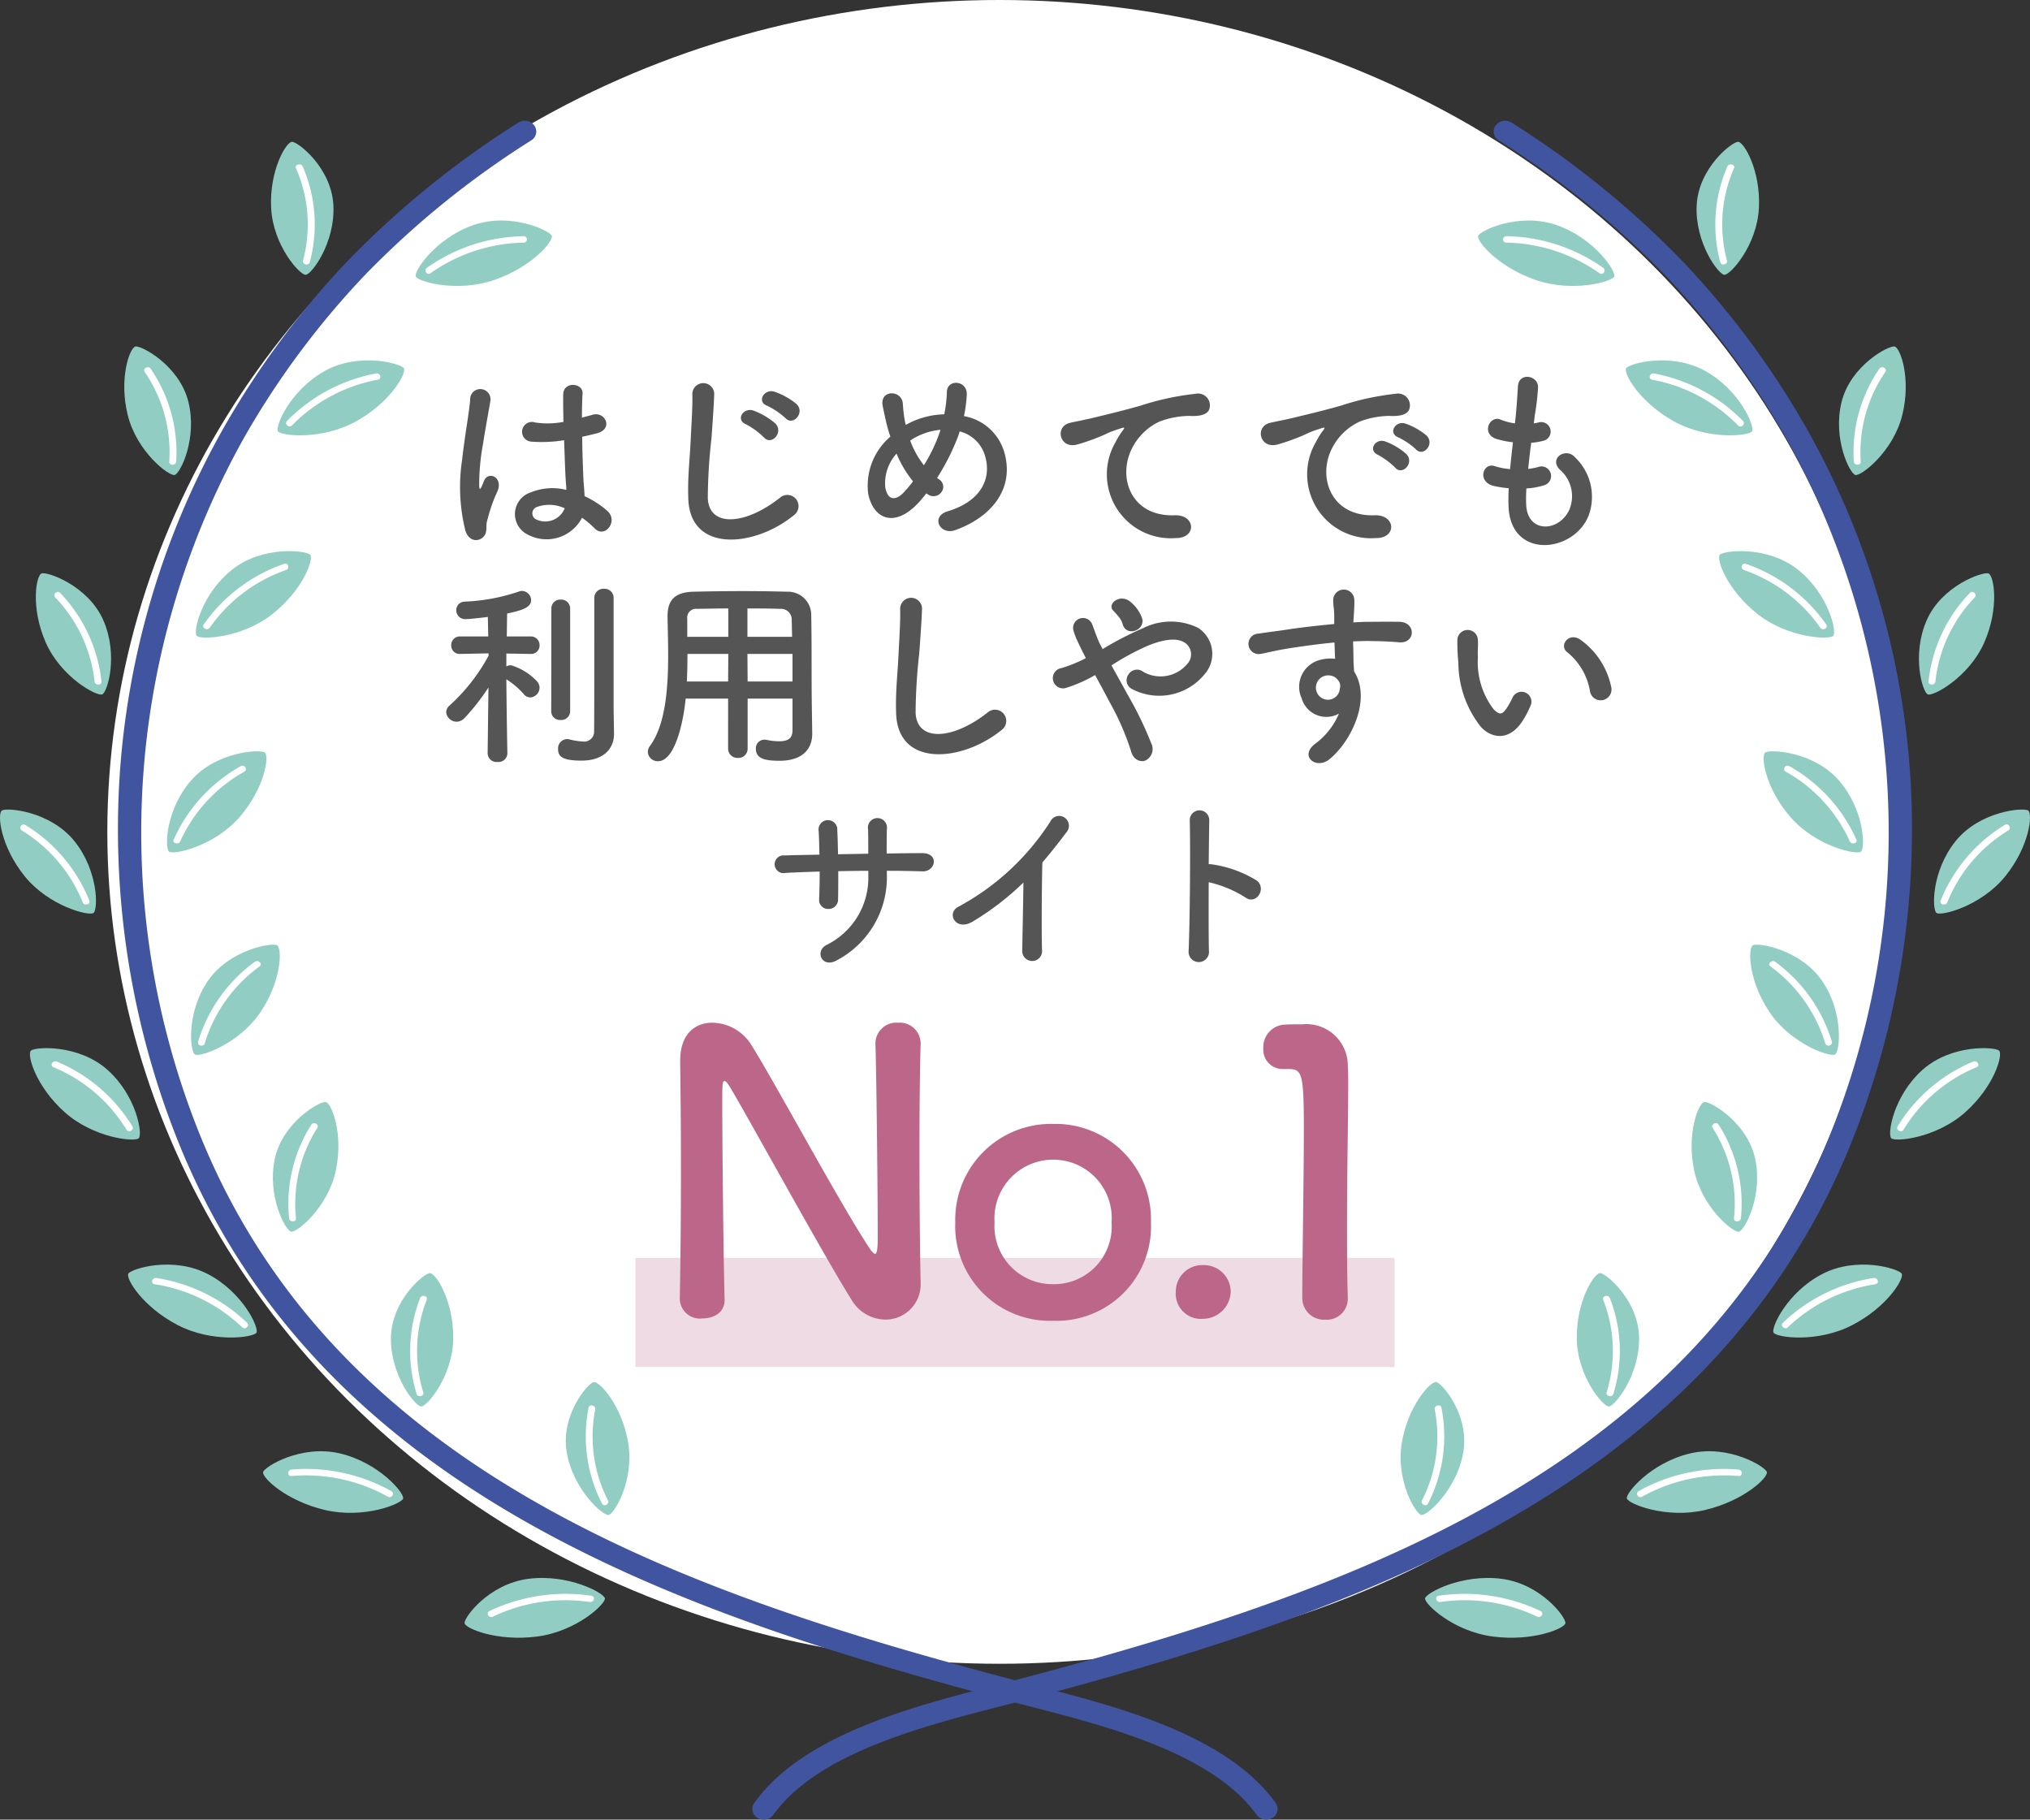 <svg xmlns="http://www.w3.org/2000/svg" xmlns:xlink="http://www.w3.org/1999/xlink" width="151.32" height="135.617" viewBox="0 0 151.32 135.617">
  <rect x="0" y="0" width="151.32" height="135.617" fill="#333333" stroke="none"/>
  <defs>
    <clipPath id="clip-path">
      <rect id="長方形_287" data-name="長方形 287" width="151.32" height="126.617" fill="none"/>
    </clipPath>
  </defs>
  <g id="グループ_219" data-name="グループ 219" transform="translate(-190 -10377)">
    <ellipse id="楕円形_152" data-name="楕円形 152" cx="66.5" cy="62" rx="66.5" ry="62" transform="translate(198 10377)" fill="#fff"/>
    <g id="グループ_214" data-name="グループ 214">
      <path id="パス_1086" data-name="パス 1086" d="M-33.615-1.2a6.909,6.909,0,0,1,.93.78c.75.8,1.815-.51.96-1.29a7.162,7.162,0,0,0-1.7-1.1c-.015-.48-.075-.975-.09-1.35-.03-.735-.075-1.9-.09-3.075.36-.075.72-.165,1.08-.255,1.29-.315.645-1.68-.33-1.38-.24.075-.51.135-.765.21,0-.735.015-1.365.045-1.785.06-.81-1.41-.945-1.44.03-.015.465,0,1.23.015,2.07A6.3,6.3,0,0,1-37.11-8.3a.734.734,0,0,0-.766.181.734.734,0,0,0-.162.77.734.734,0,0,0,.628.474,10.307,10.307,0,0,0,2.46-.105c.045,1.185.075,2.34.12,2.955.015.285.045.51.045.75a4.265,4.265,0,0,0-2.64.18,1.7,1.7,0,0,0-1.186,1.5A1.7,1.7,0,0,0-37.65.06a2.979,2.979,0,0,0,2.28.21A2.979,2.979,0,0,0-33.615-1.2ZM-40.995.255c.375-.36.18-.78.3-1.2.06-.24.15-.57.27-.945a9.178,9.178,0,0,1,.465-1.185c.54-1.125-.6-1.635-.945-.915-.03.075-.135.345-.18.435-.15.3-.165.255-.195-.015a16.7,16.7,0,0,1,.285-3.13c.195-1.275.45-2.58.555-3.255a.76.76,0,0,0-.346-.715.76.76,0,0,0-.794-.016.76.76,0,0,0-.374.7c-.075.975-.4,2.655-.6,4.47a13.569,13.569,0,0,0,.24,5.265C-42.06.555-41.385.615-40.995.255Zm6.09-2.16a1.557,1.557,0,0,1-.909.885A1.557,1.557,0,0,1-37.08-1.1a.5.5,0,0,1-.235-.476A.5.5,0,0,1-36.99-2a2.707,2.707,0,0,1,2.07.09Zm16.455-6.72c.555.615,1.485-.4.825-1.05a5.225,5.225,0,0,0-1.635-.915c-.765-.255-1.38.735-.54,1.05A5.632,5.632,0,0,1-18.45-8.625Zm-1.6,1.44c.54.63,1.485-.36.855-1.035a5.439,5.439,0,0,0-1.62-.96c-.75-.285-1.4.675-.57,1.02a5.463,5.463,0,0,1,1.33.975Zm2.22,5.8a.834.834,0,0,0,.347-.791.834.834,0,0,0-.539-.674.834.834,0,0,0-.848.165C-21.48-.63-24.15-.48-24.24-2.67a41.6,41.6,0,0,1,.27-4.41c.075-1,.18-2.43.21-3.375a.818.818,0,0,0-.832-.779.818.818,0,0,0-.8.809c.03.93-.075,2.4-.12,3.375-.075,1.59-.24,2.865-.18,4.44.135,4.05,4.935,3.61,7.86,1.23Zm9.88-1.63c.045.03.075.045.12.075a.72.72,0,0,0,.99-.15.643.643,0,0,0,.148-.488.643.643,0,0,0-.253-.442,2.2,2.2,0,0,1-.2-.15A16.907,16.907,0,0,0-5.61-7.2c.06-.15.1-.3.15-.435a2.647,2.647,0,0,1,1.935,2.01C-3.165-4.2-3.75-2.475-6.36-1.68c-1.3.39-.57,1.815.57,1.4,2.6-.93,4.44-3,3.66-5.775a3.819,3.819,0,0,0-3.015-2.72,10.3,10.3,0,0,0,.21-1.59c.06-1.1-1.5-1.215-1.485-.165a9.194,9.194,0,0,1-.195,1.62,6.161,6.161,0,0,0-2.565.63,2.974,2.974,0,0,0-.3.165,2.612,2.612,0,0,1-.075-.33A10.714,10.714,0,0,1-9.7-9.69c-.06-1.065-1.755-1.08-1.5.165.06.315.21,1,.285,1.305.075.33.18.66.285.975A4.8,4.8,0,0,0-12.28-2.97c.4,1.89,1.98,2.55,3.75.645C-8.34-2.535-8.145-2.76-7.95-3.015Zm1.05-4.74c-.015.075-.045.15-.06.21a11.915,11.915,0,0,1-1.17,2.43,6.6,6.6,0,0,1-1.02-1.83,2.622,2.622,0,0,1,.435-.27A4.828,4.828,0,0,1-6.9-7.755Zm-2.04,3.84a9.287,9.287,0,0,1-.72.855c-.42.435-1.125.765-1.35-.4a3.3,3.3,0,0,1,.84-2.52,8.306,8.306,0,0,0,1.23,2.07ZM10.635.315c1.59.015,1.5-1.755-.075-1.7C7.2-1.26,6.2-4.41,7.515-6.615A4.323,4.323,0,0,1,9.435-8.37a6.447,6.447,0,0,1,2.235-.42c1.05.06,1.38-.24,1.47-.495a.885.885,0,0,0-.173-.875.885.885,0,0,0-.847-.28,20.2,20.2,0,0,0-4.1.885c-1.53.435-2.835.735-3.57.915-.48.12-1.35.285-1.665.36-1.2.255-.81,1.98.51,1.62.45-.12.87-.27,1.35-.45,1.02-.39.765-.39,1.89-.75.285-.09.36-.105.12.21a5.183,5.183,0,0,0-.48.78,4.766,4.766,0,0,0,.049,4.946A4.766,4.766,0,0,0,10.635.315ZM28.545-6.3c.54.6,1.425-.39.8-1.02a4.977,4.977,0,0,0-1.59-.9c-.735-.24-1.32.72-.51,1.035a5.266,5.266,0,0,1,1.3.885ZM27-4.935c.525.615,1.455-.345.84-1.005a4.9,4.9,0,0,0-1.575-.945c-.735-.27-1.335.66-.54,1A5.743,5.743,0,0,1,27-4.935ZM25.56.315c1.59.015,1.485-1.755-.09-1.7-3.36.12-4.365-3.03-3.045-5.235A4.365,4.365,0,0,1,24.36-8.37a6.358,6.358,0,0,1,2.22-.42c1.05.06,1.38-.24,1.47-.495a.885.885,0,0,0-.173-.875.885.885,0,0,0-.847-.28,20.07,20.07,0,0,0-4.08.885c-1.53.435-2.85.735-3.585.915-.48.12-1.35.285-1.665.36-1.2.255-.8,1.98.525,1.62a14.23,14.23,0,0,0,1.35-.45c1.02-.39.765-.39,1.89-.75.285-.09.36-.105.12.21a5.183,5.183,0,0,0-.48.78,4.766,4.766,0,0,0,.048,4.944A4.766,4.766,0,0,0,25.56.315Zm11.22-3.7a5.4,5.4,0,0,0,1.335-.24.717.717,0,0,0,.491-.545.717.717,0,0,0-.246-.692.717.717,0,0,0-.725-.113,5.112,5.112,0,0,1-.72.135c.06-.63.135-1.275.225-1.95a4.661,4.661,0,0,0,.915-.15.706.706,0,0,0,.513-.857.706.706,0,0,0-.857-.513,2.764,2.764,0,0,1-.375.075c.015-.18.045-.36.06-.54a18.893,18.893,0,0,0,.255-2.16c0-.885-1.425-1.125-1.5-.075-.045.7-.075,1.275-.165,2.22-.015.18-.045.375-.06.555a4.24,4.24,0,0,1-1.08-.285c-.8-.33-1.455,1.05-.315,1.44a6.834,6.834,0,0,0,1.245.255c-.075.675-.15,1.335-.21,2A5.257,5.257,0,0,1,34.41-5.05c-.855-.285-1.32,1.14-.1,1.47a8.174,8.174,0,0,0,1.155.18c-.03.465-.03.915-.015,1.335.12,4,4.9,3.51,5.985.66A4.064,4.064,0,0,0,40.41-5.7c-.66-.765-1.95.03-1.17.885a2.611,2.611,0,0,1,.735,3.03c-.78,1.665-3.12,1.755-3.21-.39A11.115,11.115,0,0,1,36.78-3.39ZM-31.26,13.09V4.78a.676.676,0,0,0-.208-.5.676.676,0,0,0-.512-.186.676.676,0,0,0-.512.186.676.676,0,0,0-.208.5V7.15c0,2.79,0,6.96-.015,7.515a.744.744,0,0,1-.229.615.744.744,0,0,1-.626.195,5.178,5.178,0,0,1-1.02-.165.615.615,0,0,0-.165-.015.7.7,0,0,0-.645.75c0,.525.285.855,1.74.855,1.83,0,2.43-1.065,2.43-1.965V14.9Zm-4.65.135a.645.645,0,0,0,.21.479.645.645,0,0,0,.5.166.653.653,0,0,0,.49-.171.653.653,0,0,0,.21-.474V5.575a.668.668,0,0,0-.2-.489.668.668,0,0,0-.5-.186.66.66,0,0,0-.5.182.66.66,0,0,0-.2.493Zm-3.27,3.135s-.06-3.255-.075-5.52a5.952,5.952,0,0,1,1.29,1.095.624.624,0,0,0,.495.255.736.736,0,0,0,.69-.72.747.747,0,0,0-.22-.51,4.423,4.423,0,0,0-1.91-1.17.7.7,0,0,0-.345.09V8.92l1.8.03h.015a.625.625,0,0,0,.472-.177.625.625,0,0,0,.188-.468.641.641,0,0,0-.193-.478.641.641,0,0,0-.482-.182h-1.77c.015-.735.015-1.365.03-1.71,1.005-.21,1.785-.42,1.785-.99a.7.7,0,0,0-.675-.69.679.679,0,0,0-.24.045,14.241,14.241,0,0,1-4.02.75.637.637,0,0,0-.458.187.637.637,0,0,0-.187.458.663.663,0,0,0,.215.488.663.663,0,0,0,.505.172c.3,0,1.575-.15,1.635-.165l.03,1.455H-42.69a.641.641,0,0,0-.482.182.641.641,0,0,0-.193.478.625.625,0,0,0,.188.468.625.625,0,0,0,.472.177h.015l2.1-.045.015.165a13.956,13.956,0,0,1-2.91,3.72.673.673,0,0,0-.255.51.784.784,0,0,0,.78.7.843.843,0,0,0,.585-.27,16.291,16.291,0,0,0,1.785-2.28l-.06,4.905v.015a.66.66,0,0,0,.23.475.66.66,0,0,0,.505.155.66.66,0,0,0,.505-.155.66.66,0,0,0,.23-.475Zm21.255-1.725c0,.51-.225.825-.99.825a4.879,4.879,0,0,1-.945-.105.563.563,0,0,0-.15-.015.642.642,0,0,0-.474.2.642.642,0,0,0-.171.486c0,.765.765.885,1.755.885,1.815,0,2.445-.96,2.445-2.01v-.03l-.03-2.055c-.03-1.65,0-4.635-.045-6.84a1.734,1.734,0,0,0-1.785-1.665c-1.185-.03-2.25-.045-3.3-.045-1.2,0-2.385.015-3.675.045-1.365.03-1.95.585-1.95,1.83V6.19c.015.825.045,1.815.045,2.88,0,2.43-.195,5.175-1.365,6.75a.761.761,0,0,0-.15.435.736.736,0,0,0,.765.69c1.2,0,1.86-2.685,2.055-4.665h3.165V16a.692.692,0,0,0,.215.51.692.692,0,0,0,.52.19.688.688,0,0,0,.512-.194A.688.688,0,0,0-21.27,16V12.28h3.345Zm-3.36-6.96V5.56c.81,0,1.62,0,2.43.03a.8.8,0,0,1,.639.231.8.8,0,0,1,.231.639c.015.36.015.78.03,1.215Zm3.36,3.33H-21.27l-.015-2.055h3.36Zm-4.785-3.33h-3.06V6.325a.652.652,0,0,1,.18-.543.652.652,0,0,1,.54-.192c.8-.015,1.575-.03,2.34-.03Zm-.015,3.33H-25.8c.03-.69.045-1.395.045-2.055h3.045ZM-2.34,14.62A.834.834,0,0,0-2,13.832a.834.834,0,0,0-.534-.674.834.834,0,0,0-.845.156c-2.61,2.055-5.28,2.205-5.37.015a41.6,41.6,0,0,1,.27-4.41c.075-1,.18-2.43.21-3.375A.818.818,0,0,0-9.1,4.766a.818.818,0,0,0-.8.809c.03.93-.075,2.4-.12,3.375-.075,1.59-.24,2.865-.18,4.44C-10.065,17.44-5.265,17-2.34,14.62ZM8.13,6.28a2.805,2.805,0,0,0-.885-1.23c-.75-.615-1.755.165-1.26.675a4.993,4.993,0,0,1,.375.42,1.552,1.552,0,0,1,.33.6C6.96,7.7,8.4,7.2,8.13,6.28ZM5.85,9.805A18.611,18.611,0,0,1,8.6,8.32c1.245-.5,2.2-.585,2.76-.18a1.042,1.042,0,0,1,.15,1.545,2.6,2.6,0,0,1-3.285.6.747.747,0,0,0-1.11.2.732.732,0,0,0,.21,1.05,4.365,4.365,0,0,0,5.46-1.065A2.3,2.3,0,0,0,12.3,7a4.636,4.636,0,0,0-4.125.045A23.515,23.515,0,0,0,5.19,8.59c-.06-.12-.12-.24-.18-.345-.24-.48-.39-.975-.585-1.47a.736.736,0,0,0-1.41.42,5.132,5.132,0,0,0,.315.825c.135.285.27.57.4.825.075.135.135.27.21.42a10.812,10.812,0,0,1-1.8.735.761.761,0,1,0,.36,1.47,10.736,10.736,0,0,0,2.13-.945c.345.63.72,1.32,1.08,2.01a19.4,19.4,0,0,1,1.59,3.63c.165.66.675.87,1.065.735a.946.946,0,0,0,.45-1.29,26.643,26.643,0,0,0-1.77-3.645C6.645,11.23,6.225,10.48,5.85,9.805Zm16.95,3.6a5.326,5.326,0,0,1-1.71,2.2c-1.305.93,0,2,1,1.2,1.59-1.275,3.18-4.455,1.845-6.555-.015-.33-.045-.645-.045-.855,0-.435-.015-.9-.03-1.38.39-.015.75-.03,1.1-.03.93.015,1.29.015,2.355.1,1.2.09,1.26-1.5,0-1.53-1.02-.015-1.545,0-2.28,0-.33,0-.72.015-1.155.045,0-.075.015-.15.015-.225.03-.4.075-1.1.06-1.44a.788.788,0,1,0-1.575.045c0,.48.09.54.075,1.47v.27c-1.32.12-2.67.285-3.42.4-.63.105-1.6.21-2.2.315a.763.763,0,1,0,.12,1.515c.45-.075,1.155-.27,2.235-.435.78-.12,2.025-.3,3.285-.42.015.435.03.885.045,1.215a2.972,2.972,0,0,0-1.29.135,2.071,2.071,0,0,0-1.2,2.82A1.916,1.916,0,0,0,22.8,13.4Zm-.015-2.445a.678.678,0,0,1,.09.57.892.892,0,0,1-1.725.255.92.92,0,0,1,.435-1.14.978.978,0,0,1,.96.06,1.932,1.932,0,0,1,.24.255ZM43.1,11.4a5.754,5.754,0,0,0-2.25-3.48c-.9-.675-1.71.435-.99.93a4.733,4.733,0,0,1,1.665,2.91A.808.808,0,1,0,43.1,11.4Zm-6.56,2.47a6.863,6.863,0,0,0,.585-1.155.737.737,0,0,0-1.365-.54,5.9,5.9,0,0,1-.495.885c-.33.45-.525.4-.915.03a5.766,5.766,0,0,1-1.185-3.87c-.03-.69.03-.72,0-1.3a.765.765,0,1,0-1.53.015A14.943,14.943,0,0,0,31.71,9.6a7.739,7.739,0,0,0,1.69,4.8C34.245,15.3,35.58,15.43,36.54,13.87Z" transform="translate(267 10416.788)" fill="#555"/>
      <g id="グループ_213" data-name="グループ 213" transform="translate(190 10386)" clip-path="url(#clip-path)">
        <path id="パス_677" data-name="パス 677" d="M114.732,126.618a.871.871,0,0,1-.712-.356c-3.256-4.568-11.1-6.588-16.824-8.064-.565-.145-1.112-.286-1.636-.425-24.492-6.464-51.5-15.558-61.978-41.814a62.611,62.611,0,0,1-4.325-26.921A60.727,60.727,0,0,1,37.074,22.8a64.143,64.143,0,0,1,9.3-12.465A68.6,68.6,0,0,1,58.992.138a.893.893,0,0,1,1.187.215.769.769,0,0,1-.23,1.111,66.9,66.9,0,0,0-12.307,9.943,62.519,62.519,0,0,0-9.061,12.149,60.268,60.268,0,0,0-3.4,51.844c10.2,25.555,36.751,34.477,60.84,40.834.521.138,1.065.278,1.626.422,5.985,1.542,14.183,3.654,17.792,8.719a.768.768,0,0,1-.237,1.109.891.891,0,0,1-.473.135" transform="translate(-20.351 -0.001)" fill="#4054a0"/>
        <path id="パス_678" data-name="パス 678" d="M56.928,113.938c.281.311-.518,2.606-2.811,4.419s-5.37,1.935-5.651,1.624.36-3.129,2.654-4.942,5.527-1.412,5.808-1.1" transform="translate(-33.805 -81.595)" fill="#92cdc3"/>
        <path id="パス_679" data-name="パス 679" d="M50.7,121.762a11.6,11.6,0,0,1,5.687-4.3c.307-.107.175-.571-.136-.463a12.175,12.175,0,0,0-5.994,4.516c-.178.262.266.5.443.242" transform="translate(-35.07 -83.977)" fill="#fff"/>
        <path id="パス_680" data-name="パス 680" d="M9.277,119.529c-.4.155-.829,2.534.31,5.134s3.807,4.037,4.21,3.883,1.226-2.931.087-5.53-4.2-3.641-4.607-3.487" transform="translate(-6.183 -85.791)" fill="#92cdc3"/>
        <path id="パス_681" data-name="パス 681" d="M16.952,131.118a11.247,11.247,0,0,0-3.079-6.6c-.221-.231-.583.109-.363.339a10.714,10.714,0,0,1,2.929,6.263c.03.306.543.308.513,0" transform="translate(-9.388 -89.326)" fill="#fff"/>
        <path id="パス_682" data-name="パス 682" d="M78.01,63.875c.224.349-.957,2.5-3.53,3.941s-5.632,1.106-5.856.757.891-3.034,3.465-4.481,5.7-.566,5.922-.217" transform="translate(-47.906 -45.43)" fill="#92cdc3"/>
        <path id="パス_683" data-name="パス 683" d="M71.145,70.614A12.046,12.046,0,0,1,77.551,67.2c.324-.06.187-.523-.136-.462a12.5,12.5,0,0,0-6.632,3.536c-.22.23.141.57.363.339" transform="translate(-49.386 -47.903)" fill="#fff"/>
        <path id="パス_684" data-name="パス 684" d="M31.544,59.611c-.424.093-1.251,2.378-.572,5.114s3.067,4.555,3.491,4.463,1.711-2.709,1.032-5.445-3.527-4.224-3.951-4.132" transform="translate(-21.45 -42.787)" fill="#92cdc3"/>
        <path id="パス_685" data-name="パス 685" d="M38.02,72.141a11,11,0,0,0-1.9-6.92c-.178-.26-.622-.019-.443.242a10.589,10.589,0,0,1,1.83,6.678c-.022.309.491.307.513,0" transform="translate(-24.888 -46.737)" fill="#fff"/>
        <path id="パス_686" data-name="パス 686" d="M112.87,27.484c.153.381-1.421,2.293-4.232,3.281s-5.753.139-5.906-.243S104.193,27.688,107,26.7s5.713.4,5.867.785" transform="translate(-71.741 -18.916)" fill="#92cdc3"/>
        <path id="パス_687" data-name="パス 687" d="M105.527,33.253a12.4,12.4,0,0,1,6.952-2.286.24.24,0,1,0,0-.48,12.882,12.882,0,0,0-7.211,2.352c-.258.186,0,.6.259.414" transform="translate(-73.444 -21.884)" fill="#fff"/>
        <path id="パス_688" data-name="パス 688" d="M68.536,5.561c-.435.02-1.688,2.128-1.547,4.934s2.14,5,2.575,4.979,2.205-2.377,2.064-5.182-2.656-4.749-3.091-4.73" transform="translate(-46.777 -3.992)" fill="#92cdc3"/>
        <path id="パス_689" data-name="パス 689" d="M74.153,18.817a10.873,10.873,0,0,0-.524-7.13c-.123-.282-.62-.159-.5.128a10.464,10.464,0,0,1,.524,6.875c-.081.3.413.427.5.128" transform="translate(-51.062 -8.275)" fill="#fff"/>
        <path id="パス_690" data-name="パス 690" d="M48.561,166.643c.337.258,0,2.651-1.9,4.824s-4.9,2.818-5.24,2.559-.255-3.138,1.647-5.312,5.16-2.33,5.5-2.072" transform="translate(-28.818 -119.554)" fill="#92cdc3"/>
        <path id="パス_691" data-name="パス 691" d="M43.37,175.972a11.232,11.232,0,0,1,4.767-5.184c.284-.159.026-.574-.259-.415a11.768,11.768,0,0,0-5,5.471c-.124.287.372.41.495.128" transform="translate(-29.93 -122.273)" fill="#fff"/>
        <path id="パス_692" data-name="パス 692" d="M.135,182.006c-.347.246-.107,2.649,1.7,4.888s4.785,2.991,5.132,2.746.383-3.126-1.428-5.366-5.056-2.514-5.4-2.268" transform="translate(0 -130.596)" fill="#92cdc3"/>
        <path id="パス_693" data-name="パス 693" d="M10.135,191.527a11.686,11.686,0,0,0-4.78-5.643.245.245,0,0,0-.259.415,11.137,11.137,0,0,1,4.545,5.356c.112.289.607.164.495-.128" transform="translate(-3.476 -133.405)" fill="#fff"/>
        <path id="パス_694" data-name="パス 694" d="M71.382,259.179c.426.079,1.334,2.338.752,5.093s-2.9,4.648-3.332,4.569-1.8-2.655-1.224-5.411,3.376-4.331,3.8-4.252" transform="translate(-47.098 -186.044)" fill="#92cdc3"/>
        <path id="パス_695" data-name="パス 695" d="M71.828,271.849a10.548,10.548,0,0,1,1.588-6.731c.169-.267-.274-.508-.443-.243a10.962,10.962,0,0,0-1.658,6.974c.033.3.546.308.513,0" transform="translate(-49.765 -190.052)" fill="#fff"/>
        <path id="パス_696" data-name="パス 696" d="M31.667,302.793c-.211.356,1.044,2.464,3.668,3.83s5.668.93,5.88.575-1-3.005-3.621-4.371-5.714-.39-5.926-.034" transform="translate(-22.1 -216.872)" fill="#92cdc3"/>
        <path id="パス_697" data-name="パス 697" d="M44.674,308.989a12.564,12.564,0,0,0-6.752-3.333c-.323-.05-.462.412-.136.463a12.111,12.111,0,0,1,6.526,3.21c.229.224.591-.116.363-.34" transform="translate(-26.26 -219.407)" fill="#fff"/>
        <path id="パス_698" data-name="パス 698" d="M7.468,245.142c-.3.295.342,2.631,2.51,4.574s5.23,2.244,5.532,1.95-.151-3.144-2.319-5.087-5.422-1.732-5.723-1.438" transform="translate(-5.167 -175.834)" fill="#92cdc3"/>
        <path id="パス_699" data-name="パス 699" d="M18.777,253.28a11.966,11.966,0,0,0-5.627-4.825c-.3-.124-.561.289-.259.414a11.527,11.527,0,0,1,5.443,4.652c.16.271.6.029.443-.242" transform="translate(-8.909 -178.332)" fill="#fff"/>
        <path id="パス_700" data-name="パス 700" d="M99.526,304.37c.435,0,1.768,2.072,1.732,4.88s-1.951,5.065-2.387,5.06-2.293-2.3-2.257-5.111,2.476-4.833,2.912-4.829" transform="translate(-67.474 -218.486)" fill="#92cdc3"/>
        <path id="パス_701" data-name="パス 701" d="M102.347,317.565a10.459,10.459,0,0,1,.262-6.888c.115-.291-.381-.415-.494-.127a10.866,10.866,0,0,0-.262,7.142c.093.3.588.17.5-.127" transform="translate(-70.798 -222.805)" fill="#fff"/>
        <path id="パス_702" data-name="パス 702" d="M65.029,352.968c-.107.4,1.683,2.133,4.593,2.824s5.734-.457,5.841-.852-1.786-2.666-4.7-3.358-5.63.992-5.737,1.386" transform="translate(-45.413 -252.257)" fill="#92cdc3"/>
        <path id="パス_703" data-name="パス 703" d="M78.918,357.748a13.024,13.024,0,0,0-7.441-1.606c-.326.028-.329.508,0,.48a12.541,12.541,0,0,1,7.182,1.54c.283.161.541-.254.259-.414" transform="translate(-49.747 -255.616)" fill="#fff"/>
        <path id="パス_704" data-name="パス 704" d="M53.646,217.68c.368.218.343,2.631-1.262,5s-4.5,3.355-4.869,3.137-.661-3.086.945-5.46,4.818-2.9,5.186-2.682" transform="translate(-32.983 -156.225)" fill="#92cdc3"/>
        <path id="パス_705" data-name="パス 705" d="M49.431,228.089a11.073,11.073,0,0,1,4.09-5.738c.261-.19-.105-.528-.363-.339a11.493,11.493,0,0,0-4.222,5.95c-.087.3.408.426.5.128" transform="translate(-34.17 -159.327)" fill="#fff"/>
        <path id="パス_706" data-name="パス 706" d="M114.817,388.252c.06.4,2.417,1.382,5.391,1s5.128-2.442,5.069-2.846-2.728-1.842-5.7-1.458-4.817,2.9-4.757,3.3" transform="translate(-80.187 -276.28)" fill="#92cdc3"/>
        <path id="パス_707" data-name="パス 707" d="M128.261,389.227a13.186,13.186,0,0,0-7.6,1.141c-.294.142-.034.556.259.414a12.557,12.557,0,0,1,7.209-1.093c.324.048.462-.414.136-.463" transform="translate(-84.176 -279.296)" fill="#fff"/>
        <path id="パス_708" data-name="パス 708" d="M141.927,333.147c.43-.062,2.106,1.772,2.563,4.548s-1.037,5.3-1.467,5.358-2.665-1.92-3.122-4.7,1.6-5.148,2.026-5.21" transform="translate(-97.66 -239.142)" fill="#92cdc3"/>
        <path id="パス_709" data-name="パス 709" d="M146.423,346.379a10.429,10.429,0,0,1-.946-6.776c.061-.3-.433-.431-.495-.127a10.957,10.957,0,0,0,1,7.146c.144.279.586.035.443-.242" transform="translate(-101.106 -243.561)" fill="#fff"/>
        <path id="パス_710" data-name="パス 710" d="M186.8,126.617a.892.892,0,0,1-.474-.135.768.768,0,0,1-.237-1.109c3.609-5.065,11.807-7.177,17.793-8.719.561-.144,1.1-.284,1.626-.422,24.089-6.357,50.644-15.279,60.842-40.834a60.267,60.267,0,0,0-3.4-51.844,62.51,62.51,0,0,0-9.061-12.149,66.879,66.879,0,0,0-12.307-9.943.768.768,0,0,1-.23-1.111.892.892,0,0,1,1.187-.215,68.571,68.571,0,0,1,12.62,10.2,64.109,64.109,0,0,1,9.3,12.465,60.727,60.727,0,0,1,7.817,26.237,62.606,62.606,0,0,1-4.326,26.921c-10.478,26.256-37.486,35.351-61.98,41.814-.524.138-1.071.279-1.636.425-5.726,1.475-13.568,3.5-16.824,8.064a.871.871,0,0,1-.712.356" transform="translate(-129.866)" fill="#4054a0"/>
        <path id="パス_711" data-name="パス 711" d="M424.925,113.938c-.28.311.518,2.606,2.811,4.419s5.37,1.935,5.651,1.624-.36-3.129-2.654-4.942-5.527-1.412-5.808-1.1" transform="translate(-296.728 -81.595)" fill="#92cdc3"/>
        <path id="パス_712" data-name="パス 712" d="M436.765,121.52a12.174,12.174,0,0,0-5.994-4.52c-.311-.108-.444.356-.137.462a11.6,11.6,0,0,1,5.687,4.3c.177.26.621.02.443-.242" transform="translate(-300.631 -83.977)" fill="#fff"/>
        <path id="パス_713" data-name="パス 713" d="M479.45,119.529c.4.155.828,2.534-.31,5.134s-3.807,4.037-4.21,3.883-1.226-2.931-.087-5.53,4.2-3.641,4.607-3.487" transform="translate(-331.223 -85.791)" fill="#92cdc3"/>
        <path id="パス_714" data-name="パス 714" d="M477.147,131.118a10.713,10.713,0,0,1,2.929-6.263c.22-.23-.141-.57-.363-.339a11.246,11.246,0,0,0-3.079,6.6c-.03.308.483.306.513,0" transform="translate(-332.878 -89.326)" fill="#fff"/>
        <path id="パス_715" data-name="パス 715" d="M401.845,63.875c-.224.349.956,2.5,3.53,3.941s5.632,1.106,5.856.757-.891-3.034-3.465-4.481-5.7-.566-5.922-.217" transform="translate(-280.628 -45.43)" fill="#92cdc3"/>
        <path id="パス_716" data-name="パス 716" d="M414.674,70.274a12.5,12.5,0,0,0-6.632-3.536c-.323-.06-.461.4-.136.462a12.047,12.047,0,0,1,6.406,3.413c.221.231.582-.11.363-.339" transform="translate(-284.75 -47.903)" fill="#fff"/>
        <path id="パス_717" data-name="パス 717" d="M458.651,59.611c.424.093,1.251,2.378.572,5.114s-3.067,4.555-3.491,4.463-1.711-2.709-1.032-5.445,3.527-4.224,3.951-4.132" transform="translate(-317.424 -42.787)" fill="#92cdc3"/>
        <path id="パス_718" data-name="パス 718" d="M458.628,72.141a10.585,10.585,0,0,1,1.829-6.678c.179-.262-.265-.5-.443-.242a11,11,0,0,0-1.9,6.92c.022.307.535.309.513,0" transform="translate(-319.926 -46.737)" fill="#fff"/>
        <path id="パス_719" data-name="パス 719" d="M365.325,27.484c-.153.381,1.421,2.293,4.231,3.281s5.753.139,5.906-.243S374,27.688,371.192,26.7s-5.713.4-5.866.785" transform="translate(-255.134 -18.916)" fill="#92cdc3"/>
        <path id="パス_720" data-name="パス 720" d="M378.926,32.839a12.879,12.879,0,0,0-7.211-2.352.24.24,0,0,0,0,.48,12.4,12.4,0,0,1,6.952,2.286c.262.189.516-.228.258-.415" transform="translate(-259.431 -21.884)" fill="#fff"/>
        <path id="パス_721" data-name="パス 721" d="M422.4,5.561c.435.02,1.688,2.128,1.547,4.934s-2.14,5-2.575,4.979-2.2-2.377-2.063-5.182,2.656-4.749,3.091-4.73" transform="translate(-292.835 -3.992)" fill="#92cdc3"/>
        <path id="パス_722" data-name="パス 722" d="M424.8,18.69a10.466,10.466,0,0,1,.524-6.875c.125-.287-.371-.41-.495-.128a10.875,10.875,0,0,0-.525,7.13c.082.3.576.172.5-.128" transform="translate(-296.071 -8.275)" fill="#fff"/>
        <path id="パス_723" data-name="パス 723" d="M435.994,166.643c-.336.258,0,2.651,1.9,4.824s4.9,2.818,5.24,2.559.255-3.138-1.647-5.312-5.16-2.33-5.5-2.072" transform="translate(-304.416 -119.554)" fill="#92cdc3"/>
        <path id="パス_724" data-name="パス 724" d="M446.327,175.844a11.771,11.771,0,0,0-5-5.471c-.285-.159-.543.256-.259.415a11.229,11.229,0,0,1,4.767,5.184c.123.283.619.159.5-.128" transform="translate(-307.951 -122.273)" fill="#fff"/>
        <path id="パス_725" data-name="パス 725" d="M485.005,182.006c.347.246.107,2.649-1.7,4.888s-4.785,2.991-5.132,2.746-.384-3.126,1.428-5.366,5.06-2.514,5.407-2.268" transform="translate(-333.82 -130.596)" fill="#92cdc3"/>
        <path id="パス_726" data-name="パス 726" d="M480.094,191.655a11.141,11.141,0,0,1,4.545-5.356.244.244,0,1,0-.259-.414,11.688,11.688,0,0,0-4.781,5.643c-.113.292.383.416.495.128" transform="translate(-334.938 -133.405)" fill="#fff"/>
        <path id="パス_727" data-name="パス 727" d="M419.02,259.179c-.426.079-1.334,2.338-.752,5.093s2.9,4.648,3.332,4.569,1.806-2.655,1.224-5.411-3.376-4.331-3.8-4.252" transform="translate(-291.984 -186.044)" fill="#92cdc3"/>
        <path id="パス_728" data-name="パス 728" d="M425.312,271.849a10.964,10.964,0,0,0-1.658-6.974c-.169-.266-.612-.024-.443.243a10.551,10.551,0,0,1,1.588,6.731c-.033.308.48.3.513,0" transform="translate(-295.542 -190.052)" fill="#fff"/>
        <path id="パス_729" data-name="パス 729" d="M447.834,302.793c.211.356-1.045,2.464-3.668,3.83s-5.668.93-5.88.575,1-3.005,3.621-4.371,5.714-.39,5.926-.034" transform="translate(-306.08 -216.872)" fill="#92cdc3"/>
        <path id="パス_730" data-name="パス 730" d="M440.857,309.328a12.11,12.11,0,0,1,6.525-3.209c.326-.051.187-.513-.137-.463a12.568,12.568,0,0,0-6.751,3.333c-.229.223.134.563.363.339" transform="translate(-307.588 -219.406)" fill="#fff"/>
        <path id="パス_731" data-name="パス 731" d="M475.27,245.142c.3.295-.343,2.631-2.51,4.574s-5.231,2.244-5.532,1.95.151-3.144,2.32-5.087,5.421-1.732,5.723-1.438" transform="translate(-326.251 -175.834)" fill="#92cdc3"/>
        <path id="パス_732" data-name="パス 732" d="M469.363,253.522a11.53,11.53,0,0,1,5.443-4.652c.3-.126.04-.539-.259-.415a11.968,11.968,0,0,0-5.627,4.825c-.16.271.283.513.443.242" transform="translate(-327.467 -178.332)" fill="#fff"/>
        <path id="パス_733" data-name="パス 733" d="M391.435,304.37c-.435,0-1.768,2.072-1.732,4.88s1.95,5.065,2.387,5.06,2.293-2.3,2.258-5.111-2.477-4.833-2.912-4.829" transform="translate(-272.166 -218.486)" fill="#92cdc3"/>
        <path id="パス_734" data-name="パス 734" d="M396.96,317.692a10.864,10.864,0,0,0-.261-7.142c-.113-.288-.609-.164-.5.127a10.449,10.449,0,0,1,.261,6.888c-.093.3.4.424.495.127" transform="translate(-276.695 -222.805)" fill="#fff"/>
        <path id="パス_735" data-name="パス 735" d="M412.507,352.968c.107.4-1.683,2.133-4.593,2.824s-5.733-.457-5.841-.852,1.786-2.666,4.7-3.358,5.63.992,5.737,1.386" transform="translate(-280.803 -252.257)" fill="#92cdc3"/>
        <path id="パス_736" data-name="パス 736" d="M404.974,358.161a12.541,12.541,0,0,1,7.182-1.54c.329.029.326-.451,0-.48a13.026,13.026,0,0,0-7.441,1.606c-.282.161-.025.576.258.414" transform="translate(-282.566 -255.615)" fill="#fff"/>
        <path id="パス_737" data-name="パス 737" d="M432.755,217.68c-.368.218-.343,2.631,1.262,5s4.5,3.355,4.869,3.137.661-3.086-.945-5.46-4.818-2.9-5.186-2.682" transform="translate(-302.098 -156.225)" fill="#92cdc3"/>
        <path id="パス_738" data-name="パス 738" d="M441.933,227.961a11.5,11.5,0,0,0-4.222-5.95c-.258-.188-.623.149-.363.339a11.072,11.072,0,0,1,4.09,5.738c.087.3.582.172.495-.128" transform="translate(-305.38 -159.327)" fill="#fff"/>
        <path id="パス_739" data-name="パス 739" d="M362.671,388.252c-.059.4-2.416,1.382-5.391,1s-5.129-2.442-5.07-2.846,2.728-1.842,5.7-1.458,4.817,2.9,4.757,3.3" transform="translate(-245.981 -276.28)" fill="#92cdc3"/>
        <path id="パス_740" data-name="パス 740" d="M355.253,389.69a12.556,12.556,0,0,1,7.209,1.092c.293.142.553-.272.259-.414a13.188,13.188,0,0,0-7.6-1.141c-.326.049-.187.512.136.463" transform="translate(-247.882 -279.296)" fill="#fff"/>
        <path id="パス_741" data-name="パス 741" d="M348.809,333.147c-.431-.062-2.106,1.772-2.563,4.548s1.037,5.3,1.467,5.358,2.665-1.92,3.123-4.7-1.6-5.148-2.026-5.21" transform="translate(-241.756 -239.142)" fill="#92cdc3"/>
        <path id="パス_742" data-name="パス 742" d="M351.841,346.622a10.959,10.959,0,0,0,1-7.146c-.062-.3-.556-.175-.5.127a10.43,10.43,0,0,1-.946,6.776c-.143.277.3.521.443.243" transform="translate(-245.395 -243.562)" fill="#fff"/>
      </g>
      <path id="パス_1088" data-name="パス 1088" d="M-10.892-6.1c.91,0,1.792.014,2.66.042.98.028,1.274-1.372-.042-1.358-.84,0-1.736.014-2.632.028,0-.63,0-1.246.014-1.806a.712.712,0,0,0-.314-.721.712.712,0,0,0-.786.008.712.712,0,0,0-.3.727c.014.392.014,1.078.014,1.806l-2.254.042c-.014-.686-.028-1.316-.056-1.778a.7.7,0,0,0-.344-.671.7.7,0,0,0-.753.03.7.7,0,0,0-.289.7c.028.476.042,1.092.056,1.75-.882.014-1.764.028-2.6.056a.662.662,0,0,0-.651.329.662.662,0,0,0,.047.728.662.662,0,0,0,.688.243c.784-.042,1.652-.07,2.534-.1,0,.77-.014,1.5-.042,2.072a.665.665,0,0,0,.188.516.665.665,0,0,0,.512.2.7.7,0,0,0,.514-.21.7.7,0,0,0,.2-.518c.014-.546.014-1.288.014-2.086.742-.014,1.484-.028,2.24-.028v.322A5.585,5.585,0,0,1-15.414-.56c-.868.476-.308,1.764.812,1.12a6.979,6.979,0,0,0,3.71-6.4Zm10.178.882C-.728-3.584-.784-1.3-.8-.182a.741.741,0,0,0,.362.7A.741.741,0,0,0,.35.5a.741.741,0,0,0,.322-.72C.63-1.624.658-5.292.7-6.72c.6-.7,1.2-1.456,1.834-2.3A.729.729,0,0,0,2.6-9.789a.729.729,0,0,0-.663-.4.729.729,0,0,0-.646.423A18.6,18.6,0,0,1-5.544-3.43c-.952.462-.224,1.89,1.064,1.106a20.467,20.467,0,0,0,3.766-2.9ZM13.1-5.25a8.678,8.678,0,0,1,2.73,1.134c.8.588,1.6-.63.868-1.246a8.66,8.66,0,0,0-3.36-1.218,1.44,1.44,0,0,0-.238-.014c.014-1.372.028-2.59.042-3.276a.728.728,0,0,0-.721-.735.728.728,0,0,0-.735.721c.056,2.016.014,7.5-.084,9.772A.761.761,0,0,0,11.981.6a.761.761,0,0,0,.808-.03.761.761,0,0,0,.325-.74C13.09-1.3,13.09-3.318,13.1-5.25Z" transform="translate(267 10448)" fill="#555"/>
      <rect id="長方形_307" data-name="長方形 307" width="56.589" height="8.126" transform="translate(237.366 10470.752)" fill="#eedbe4"/>
      <path id="パス_1087" data-name="パス 1087" d="M-26.985-1.131a1.5,1.5,0,0,0,.542,1.06A1.5,1.5,0,0,0-25.3.261c.841,0,1.653-.435,1.653-1.363V-1.16c-.087-3.074-.174-11.629-.174-14.645,0-1.334,0-1.624.174-1.624.145,0,.348.377.464.551C-21.62-14.239-16.2-4.321-14.167-1.1A2.957,2.957,0,0,0-11.673.348,2.622,2.622,0,0,0-9.759-.46a2.622,2.622,0,0,0,.725-1.947v-.058c-.058-2.523-.087-6.322-.087-10.005,0-2.9.029-5.713.087-7.743v-.058a1.556,1.556,0,0,0-.517-1.116,1.556,1.556,0,0,0-1.165-.392,1.555,1.555,0,0,0-1.188.411,1.555,1.555,0,0,0-.5,1.155c.087,2.668.174,11.716.174,14.442,0,1.131-.116,1.218-.2,1.218s-.232-.145-.406-.406c-2.2-3.306-7.047-12.354-8.874-15.254a3.5,3.5,0,0,0-2.842-1.566c-1.276,0-2.407.812-2.407,2.842v.116c.029,2.175.058,4.93.058,7.83,0,3.335-.029,6.844-.087,9.831ZM.855.435A7.036,7.036,0,0,0,6.1-1.64,7.036,7.036,0,0,0,8.134-6.9a7.119,7.119,0,0,0-2.061-5.235,7.119,7.119,0,0,0-5.218-2.1,7.143,7.143,0,0,0-5.229,2.1A7.143,7.143,0,0,0-6.453-6.9,7.059,7.059,0,0,0-4.4-1.637,7.059,7.059,0,0,0,.855.435Zm0-2.726a4.329,4.329,0,0,1-3.2-1.347A4.329,4.329,0,0,1-3.524-6.9a4.379,4.379,0,0,1,1.175-3.287,4.379,4.379,0,0,1,3.2-1.384,4.357,4.357,0,0,1,3.193,1.388A4.357,4.357,0,0,1,5.2-6.9,4.307,4.307,0,0,1,4.041-3.641,4.307,4.307,0,0,1,.855-2.291Zm13.224.522a2,2,0,0,0-.627-1.4,2,2,0,0,0-1.432-.545,1.968,1.968,0,0,0-1.433.555,1.968,1.968,0,0,0-.6,1.417,1.875,1.875,0,0,0,.542,1.488A1.875,1.875,0,0,0,12.021.29,2.085,2.085,0,0,0,14.08-1.769Zm8.729.58v-.058c-.058-1.8-.058-3.625-.058-5.423,0-4.147.087-8.033.087-10.353,0-.638,0-1.16-.029-1.537a3.088,3.088,0,0,0-1-2.3,3.088,3.088,0,0,0-2.369-.8c-.609,0-.841,0-1.421.029a1.685,1.685,0,0,0-1.508,1.769,1.444,1.444,0,0,0,.4,1.095,1.444,1.444,0,0,0,1.079.442H18.4c.986,0,1.131.319,1.131,4.379,0,3.828-.116,10.005-.116,12.7a1.614,1.614,0,0,0,.512,1.168,1.614,1.614,0,0,0,1.2.432A1.561,1.561,0,0,0,22.3-.052a1.561,1.561,0,0,0,.506-1.137Z" transform="translate(267.66 10475)" fill="#bc6689"/>
    </g>
  </g>
</svg>
